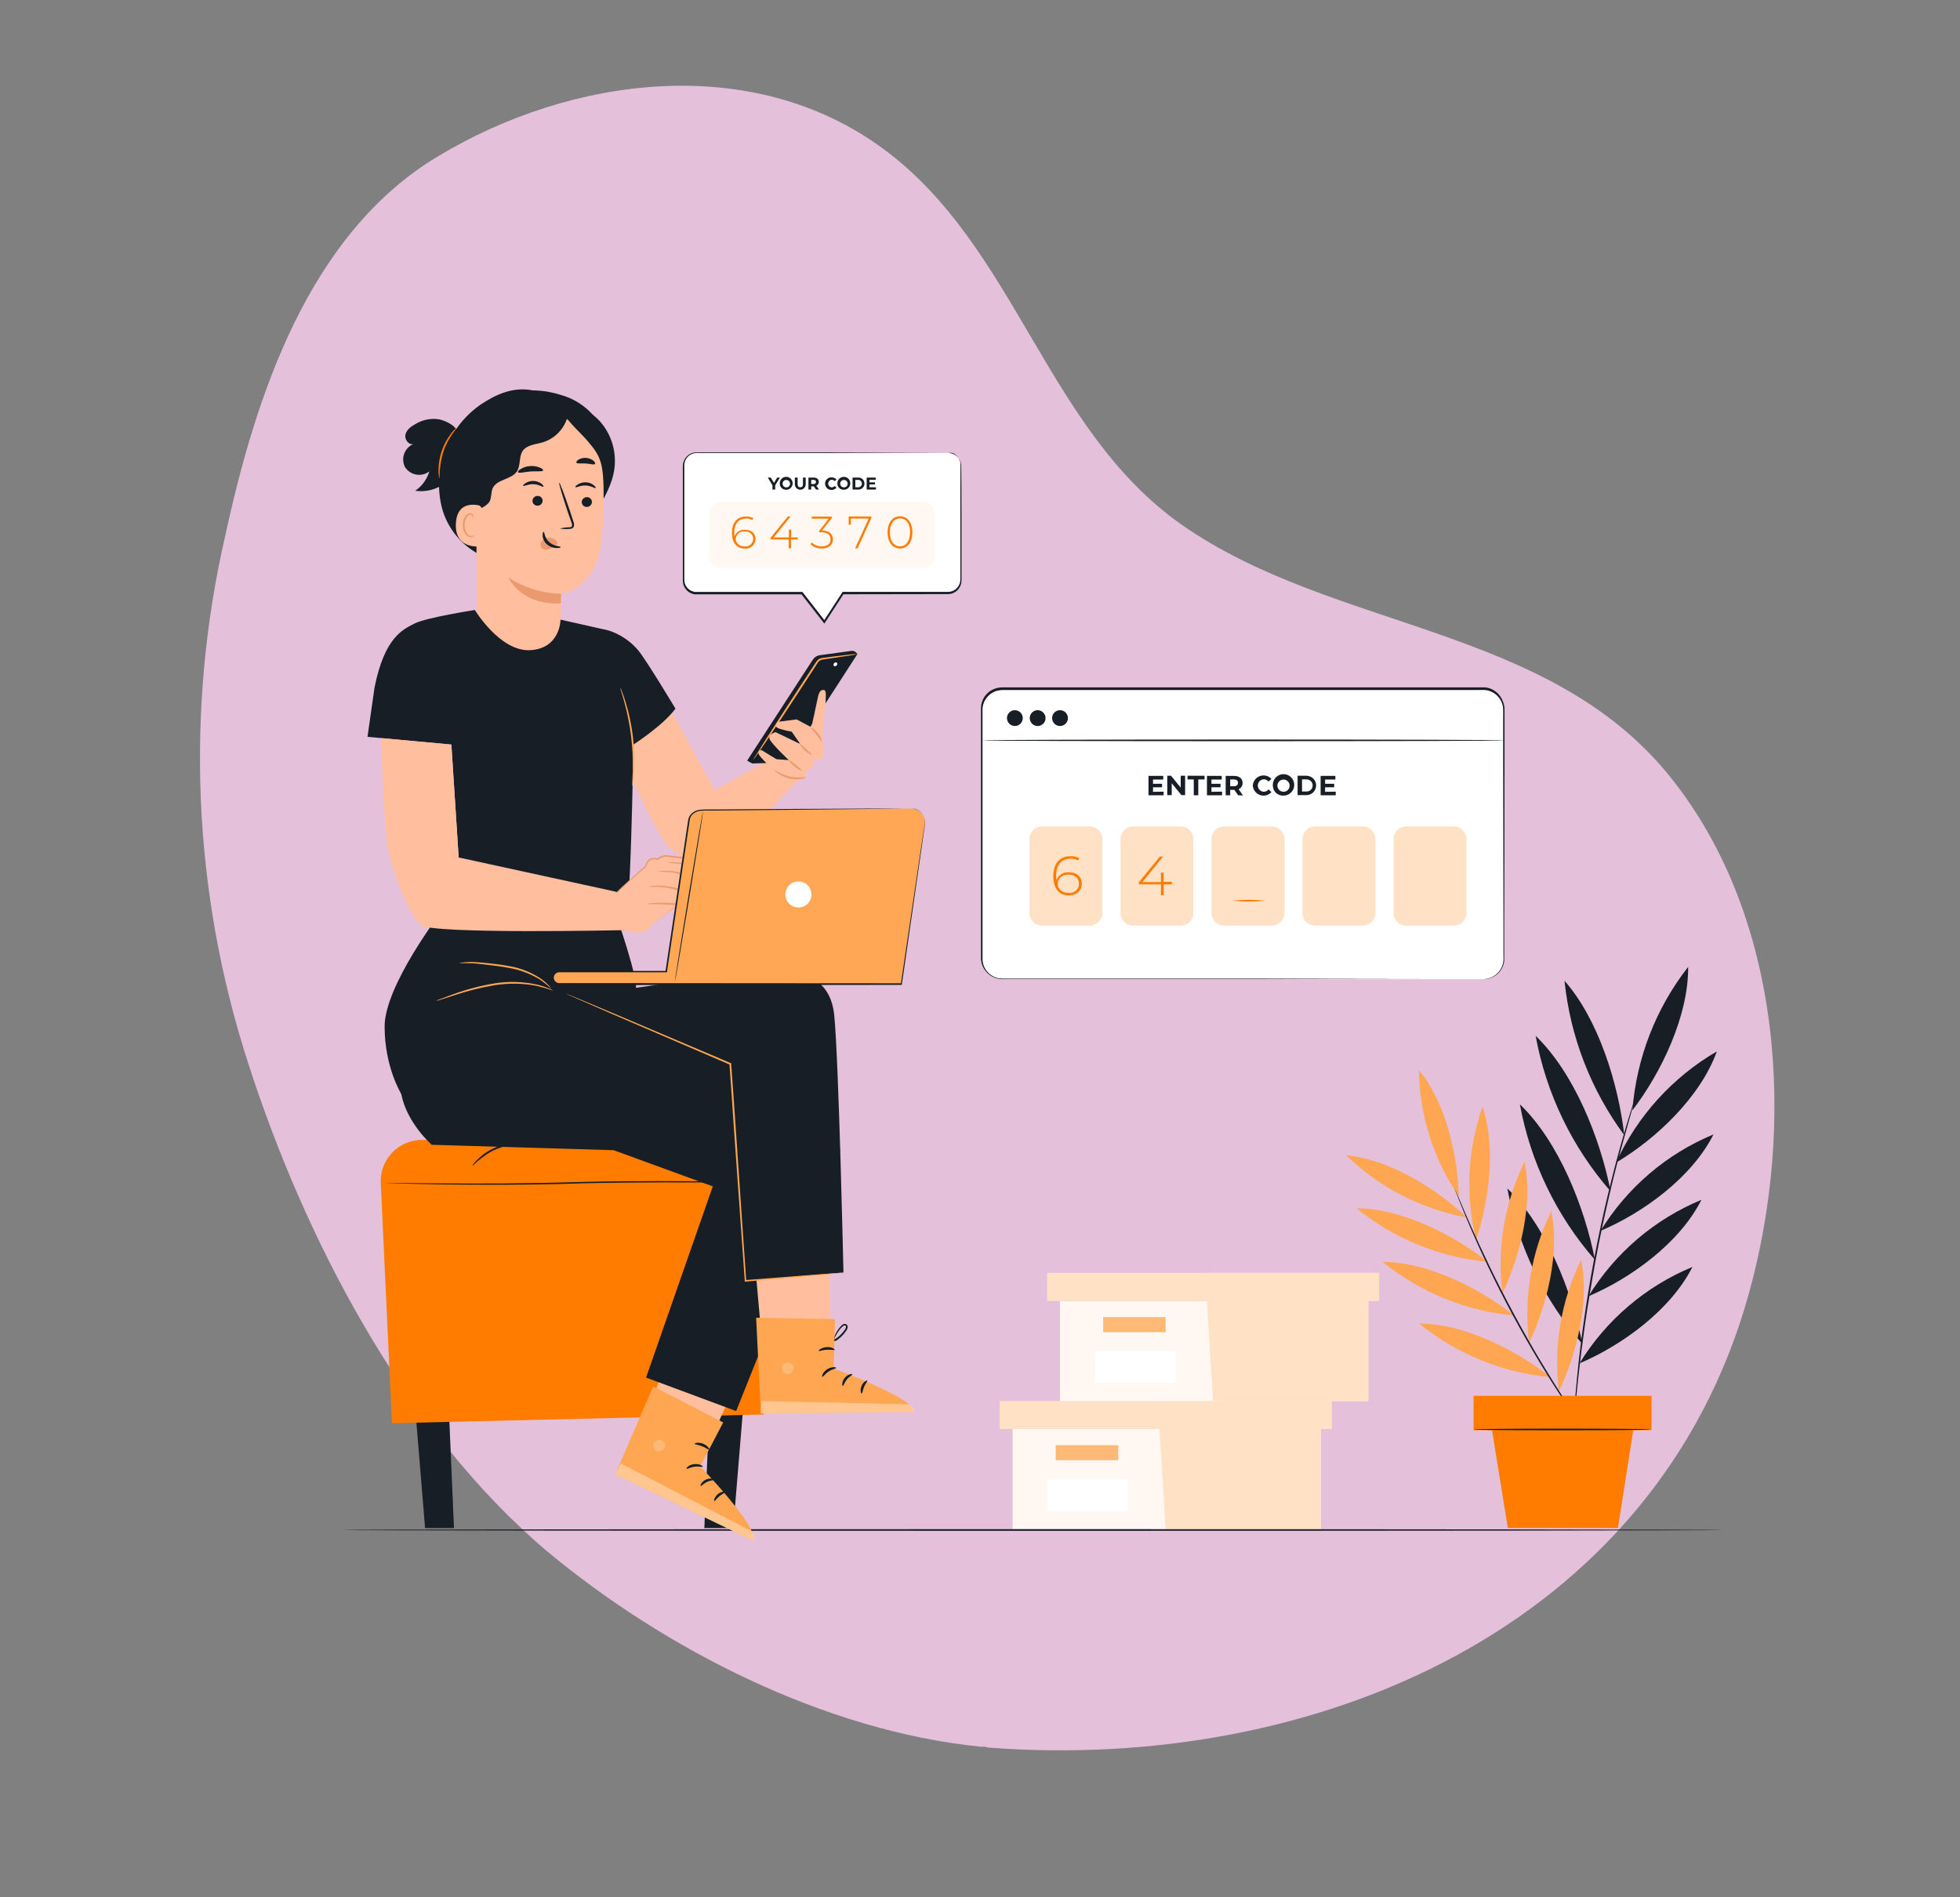 <svg width="657" height="636" viewBox="0 0 657 636" fill="none" xmlns="http://www.w3.org/2000/svg">
<rect x="0" y="0" width="657" height="636" fill="#808080" stroke="none"/>
<path d="M328.571 585.566C329.053 585.675 329.513 585.562 329.984 585.56C330.458 585.703 330.941 585.813 331.43 585.888C440.673 594.212 555.038 546.068 586.227 433.683C601.879 377.394 597.776 307.651 559.916 260.52C519.004 209.44 447.103 211.569 396.075 175.897C350.489 143.847 340.622 82.608 295.996 49.834C252.092 17.55 191.608 25.525 147.031 52.273C103.38 78.289 85.66 132.841 75.453 179.794C62.051 238.164 64.683 299.072 83.069 356.068C102.052 415.102 135.261 479.242 183.231 519.94C222.808 552.946 276.65 580.351 328.571 585.566Z" fill="#E4C0DB"/>
<path d="M339.431 479.077V512.674H388.572H442.764V479.077H339.431Z" fill="#FFF8F2"/>
<path d="M335.104 469.688V479.077H446.376V469.688H388.571H335.104Z" fill="#FFE1C5"/>
<path d="M390.735 512.674H442.764V479.077H446.376V469.688H388.572V478.212L390.735 512.674Z" fill="#FFE1C5"/>
<path d="M374.834 484.496H353.882V489.558H374.834V484.496Z" fill="#FFB977"/>
<path d="M378.101 495.875H351.188V506.552H378.101V495.875Z" fill="white"/>
<path d="M355.332 436.134V469.731H404.472H458.664V436.134H355.332Z" fill="#FFF8F2"/>
<path d="M350.994 426.734V436.134H462.277V426.734H404.472H350.994Z" fill="#FFE1C5"/>
<path d="M406.636 469.731H458.664V436.134H462.277V426.734H404.472V435.258L406.636 469.731Z" fill="#FFE1C5"/>
<path d="M390.735 441.553H369.783V446.616H390.735V441.553Z" fill="#FFB977"/>
<path d="M394.002 452.933H367.089V463.609H394.002V452.933Z" fill="white"/>
<path d="M577.768 512.934C577.768 513.096 474.089 513.215 346.224 513.215C218.359 513.215 114.658 513.096 114.658 512.934C114.658 512.771 218.315 512.652 346.224 512.652C474.133 512.652 577.768 512.782 577.768 512.934Z" fill="#171E26"/>
<path d="M497.172 231.042H335.98C332.169 231.042 329.079 234.131 329.079 237.943V321.384C329.079 325.195 332.169 328.285 335.98 328.285H497.172C500.984 328.285 504.073 325.195 504.073 321.384V237.943C504.073 234.131 500.984 231.042 497.172 231.042Z" fill="white"/>
<path d="M497.172 328.285C497.172 328.285 497.648 328.285 498.535 328.112C499.674 327.879 500.735 327.36 501.617 326.603C502.499 325.846 503.174 324.876 503.576 323.785C503.768 323.254 503.895 322.702 503.954 322.141C503.987 321.521 503.987 320.9 503.954 320.28C503.954 317.684 503.954 314.688 503.954 311.324C503.954 297.835 503.9 278.333 503.868 254.244C503.868 251.237 503.868 248.154 503.868 244.995V240.214C503.868 238.603 504.03 236.969 503.37 235.477C502.912 234.349 502.156 233.367 501.182 232.637C500.208 231.907 499.054 231.457 497.843 231.334C497.032 231.269 496.155 231.334 495.312 231.334H484.874H439.638H335.991C334.887 231.348 333.801 231.622 332.822 232.134C331.86 232.672 331.04 233.432 330.431 234.352C329.822 235.27 329.45 236.326 329.35 237.424C329.35 238.505 329.35 239.684 329.35 240.809V280.831C329.35 289.485 329.35 297.99 329.35 306.348C329.35 310.524 329.35 314.648 329.35 318.723C329.35 319.739 329.35 320.778 329.35 321.762C329.393 322.737 329.651 323.69 330.107 324.553C330.565 325.406 331.203 326.149 331.976 326.732C332.749 327.314 333.639 327.722 334.585 327.928C335.547 328.077 336.522 328.128 337.495 328.079H379.756H419.172L476.242 328.177H491.753H495.788H497.161C497.161 328.177 496.696 328.177 495.788 328.177H491.753H476.242L419.172 328.263H379.756H357.798H337.506C336.497 328.316 335.485 328.261 334.488 328.101C333.468 327.881 332.509 327.442 331.676 326.814C330.843 326.187 330.156 325.386 329.663 324.466C329.166 323.538 328.882 322.511 328.831 321.459C328.831 320.378 328.831 319.415 328.831 318.387C328.831 314.306 328.831 310.181 328.831 306.013C328.831 297.67 328.831 289.164 328.831 280.496V240.474C328.831 239.338 328.831 238.224 328.831 237.045C328.911 235.862 329.283 234.718 329.912 233.714C330.569 232.711 331.46 231.883 332.508 231.301C333.57 230.745 334.749 230.448 335.948 230.436H439.594H484.83H495.268C496.134 230.436 496.956 230.436 497.843 230.436C499.198 230.586 500.482 231.122 501.54 231.982C502.599 232.841 503.388 233.987 503.814 235.282C504.136 236.065 504.309 236.901 504.322 237.748C504.322 238.57 504.322 239.382 504.322 240.182C504.322 241.794 504.322 243.427 504.322 244.963V254.211C504.322 278.3 504.246 297.803 504.225 311.292C504.225 314.656 504.225 317.652 504.225 320.248C504.225 320.886 504.225 321.513 504.225 322.119C504.153 322.696 504.015 323.262 503.814 323.807C503.465 324.747 502.915 325.6 502.202 326.305C501.228 327.263 499.994 327.913 498.654 328.177C498.315 328.237 497.971 328.27 497.627 328.274L497.172 328.285Z" fill="#171E26"/>
<path d="M390.054 265.407V266.618H384.98V260.128H389.924V261.35H386.495V262.767H389.523V263.946H386.495V265.461L390.054 265.407Z" fill="#171E26"/>
<path d="M397.257 260.074V266.564H396.013L392.768 262.594V266.564H391.276V260.074H392.53L395.775 264.044V260.074H397.257Z" fill="#171E26"/>
<path d="M400.157 261.307H398.069V260.074H403.769V261.307H401.671V266.618H400.157V261.307Z" fill="#171E26"/>
<path d="M409.643 265.407V266.618H404.58V260.128H409.524V261.35H406.084V262.767H409.123V263.946H406.084V265.461L409.643 265.407Z" fill="#171E26"/>
<path d="M415.019 266.618L413.753 264.79H412.369V266.618H410.854V260.128H413.678C415.43 260.128 416.522 261.037 416.522 262.508C416.536 262.948 416.414 263.381 416.175 263.75C415.935 264.12 415.588 264.407 415.181 264.574L416.641 266.672L415.019 266.618ZM413.602 261.307H412.369V263.59H413.602C414.521 263.59 414.987 263.157 414.987 262.454C414.987 261.751 414.521 261.307 413.602 261.307Z" fill="#171E26"/>
<path d="M419.951 263.352C419.994 262.647 420.242 261.97 420.666 261.405C421.09 260.84 421.671 260.413 422.336 260.175C423.001 259.938 423.721 259.901 424.406 260.07C425.092 260.238 425.713 260.605 426.192 261.123L425.219 262.021C425.021 261.777 424.77 261.581 424.485 261.448C424.2 261.315 423.889 261.248 423.575 261.253C423.046 261.291 422.551 261.528 422.189 261.917C421.828 262.305 421.627 262.816 421.627 263.346C421.627 263.877 421.828 264.387 422.189 264.776C422.551 265.164 423.046 265.401 423.575 265.439C423.89 265.444 424.203 265.377 424.488 265.242C424.773 265.107 425.023 264.908 425.219 264.66L426.192 265.558C425.719 266.079 425.104 266.45 424.422 266.624C423.74 266.798 423.022 266.768 422.357 266.537C421.693 266.307 421.11 265.886 420.682 265.328C420.255 264.769 420 264.097 419.951 263.395V263.352Z" fill="#171E26"/>
<path d="M426.657 263.351C426.614 262.633 426.788 261.918 427.155 261.3C427.523 260.681 428.068 260.187 428.72 259.882C429.372 259.577 430.101 259.475 430.811 259.589C431.522 259.703 432.182 260.028 432.705 260.522C433.229 261.016 433.592 261.655 433.748 262.358C433.904 263.06 433.845 263.794 433.579 264.462C433.313 265.131 432.852 265.704 432.257 266.108C431.661 266.512 430.957 266.727 430.238 266.726C429.778 266.753 429.318 266.685 428.885 266.528C428.452 266.37 428.056 266.126 427.721 265.81C427.386 265.494 427.118 265.113 426.936 264.69C426.753 264.268 426.658 263.812 426.657 263.351V263.351ZM432.282 263.351C432.274 262.949 432.147 262.558 431.917 262.228C431.687 261.897 431.365 261.642 430.991 261.494C430.616 261.346 430.207 261.311 429.813 261.395C429.419 261.479 429.059 261.677 428.778 261.964C428.496 262.252 428.306 262.616 428.23 263.012C428.155 263.407 428.198 263.816 428.353 264.187C428.509 264.558 428.771 264.875 429.107 265.097C429.442 265.32 429.835 265.439 430.238 265.439C430.512 265.445 430.784 265.395 431.037 265.292C431.291 265.189 431.521 265.034 431.713 264.839C431.904 264.643 432.054 264.41 432.152 264.154C432.25 263.898 432.294 263.625 432.282 263.351V263.351Z" fill="#171E26"/>
<path d="M434.965 260.074H437.928C438.789 260.074 439.614 260.416 440.223 261.024C440.832 261.633 441.173 262.458 441.173 263.319C441.173 264.18 440.832 265.005 440.223 265.614C439.614 266.222 438.789 266.564 437.928 266.564H434.965V260.074ZM437.831 265.353C438.11 265.373 438.39 265.336 438.654 265.243C438.917 265.15 439.159 265.004 439.364 264.814C439.569 264.624 439.732 264.393 439.844 264.137C439.955 263.881 440.013 263.604 440.013 263.324C440.013 263.045 439.955 262.768 439.844 262.512C439.732 262.256 439.569 262.025 439.364 261.835C439.159 261.645 438.917 261.499 438.654 261.406C438.39 261.313 438.11 261.276 437.831 261.296H436.446V265.353H437.831Z" fill="#171E26"/>
<path d="M447.739 265.407V266.618H442.677V260.128H447.62V261.35H444.181V262.767H447.22V263.946H444.181V265.461L447.739 265.407Z" fill="#171E26"/>
<path d="M365.24 277.056H349.35C346.99 277.056 345.077 278.969 345.077 281.329V306.067C345.077 308.427 346.99 310.34 349.35 310.34H365.24C367.6 310.34 369.513 308.427 369.513 306.067V281.329C369.513 278.969 367.6 277.056 365.24 277.056Z" fill="#FFE1C5"/>
<path d="M395.754 277.056H379.864C377.504 277.056 375.591 278.969 375.591 281.329V306.067C375.591 308.427 377.504 310.34 379.864 310.34H395.754C398.114 310.34 400.026 308.427 400.026 306.067V281.329C400.026 278.969 398.114 277.056 395.754 277.056Z" fill="#FFE1C5"/>
<path d="M426.268 277.056H410.378C408.019 277.056 406.106 278.969 406.106 281.329V306.067C406.106 308.427 408.019 310.34 410.378 310.34H426.268C428.628 310.34 430.541 308.427 430.541 306.067V281.329C430.541 278.969 428.628 277.056 426.268 277.056Z" fill="#FFE1C5"/>
<path d="M456.771 277.056H440.882C438.522 277.056 436.609 278.969 436.609 281.329V306.067C436.609 308.427 438.522 310.34 440.882 310.34H456.771C459.131 310.34 461.044 308.427 461.044 306.067V281.329C461.044 278.969 459.131 277.056 456.771 277.056Z" fill="#FFE1C5"/>
<path d="M487.286 277.056H471.396C469.036 277.056 467.123 278.969 467.123 281.329V306.067C467.123 308.427 469.036 310.34 471.396 310.34H487.286C489.645 310.34 491.558 308.427 491.558 306.067V281.329C491.558 278.969 489.645 277.056 487.286 277.056Z" fill="#FFE1C5"/>
<path d="M362.622 296.267C362.622 298.647 360.783 300.194 358.295 300.194C354.877 300.194 353.071 297.738 353.071 293.704C353.071 289.301 355.418 287.04 358.847 287.04C359.874 286.994 360.894 287.226 361.8 287.711L361.411 288.468C360.627 288.038 359.74 287.833 358.847 287.873C355.937 287.873 354.023 289.788 354.023 293.552C354.022 294.077 354.058 294.601 354.131 295.121C354.433 294.282 355.002 293.566 355.75 293.081C356.499 292.597 357.385 292.371 358.274 292.438C360.87 292.395 362.622 293.931 362.622 296.267ZM361.67 296.267C361.67 294.417 360.329 293.206 358.144 293.206C355.959 293.206 354.542 294.558 354.542 296.332C354.542 297.846 355.818 299.372 358.252 299.372C358.684 299.419 359.121 299.374 359.535 299.241C359.949 299.107 360.329 298.887 360.652 298.596C360.975 298.305 361.232 297.949 361.408 297.551C361.583 297.154 361.673 296.723 361.67 296.289V296.267Z" fill="#FF7C00"/>
<path d="M392.801 296.494H390.075V300.096H389.156V296.494H381.746V295.802L388.799 287.148H389.881L382.958 295.715H389.156V292.535H390.064V295.64H392.79L392.801 296.494Z" fill="#FF7C00"/>
<path d="M424.267 301.946C420.501 302.321 416.708 302.321 412.942 301.946C416.708 301.571 420.501 301.571 424.267 301.946V301.946Z" fill="#FF7C00"/>
<path d="M340.188 243.395C341.652 243.395 342.838 242.208 342.838 240.745C342.838 239.281 341.652 238.094 340.188 238.094C338.725 238.094 337.538 239.281 337.538 240.745C337.538 242.208 338.725 243.395 340.188 243.395Z" fill="#171E26"/>
<path d="M350.475 240.745C350.475 241.269 350.319 241.781 350.028 242.217C349.737 242.653 349.323 242.992 348.839 243.193C348.355 243.394 347.822 243.446 347.308 243.344C346.794 243.242 346.321 242.989 345.951 242.618C345.58 242.248 345.328 241.776 345.225 241.262C345.123 240.748 345.176 240.215 345.376 239.73C345.577 239.246 345.917 238.832 346.352 238.541C346.788 238.25 347.301 238.094 347.825 238.094C348.528 238.094 349.202 238.374 349.699 238.871C350.196 239.368 350.475 240.042 350.475 240.745V240.745Z" fill="#171E26"/>
<path d="M355.321 243.395C356.784 243.395 357.971 242.208 357.971 240.745C357.971 239.281 356.784 238.094 355.321 238.094C353.857 238.094 352.671 239.281 352.671 240.745C352.671 242.208 353.857 243.395 355.321 243.395Z" fill="#171E26"/>
<path d="M504.333 248.208C504.333 248.37 465.155 248.489 416.836 248.489C368.517 248.489 329.328 248.37 329.328 248.208C329.328 248.046 368.496 247.927 416.836 247.927C465.176 247.927 504.333 248.046 504.333 248.208Z" fill="#171E26"/>
<path d="M317.765 151.869H233.502C232.929 151.862 232.361 151.968 231.829 152.183C231.298 152.397 230.815 152.714 230.407 153.117C230 153.519 229.676 153.999 229.455 154.527C229.235 155.056 229.121 155.623 229.121 156.196V194.584C229.114 195.162 229.222 195.735 229.44 196.269C229.657 196.804 229.98 197.29 230.388 197.698C230.796 198.107 231.282 198.429 231.817 198.647C232.352 198.864 232.924 198.973 233.502 198.965H268.851L276.358 208.592L282.61 198.965H317.765C318.917 198.951 320.017 198.483 320.827 197.663C321.637 196.843 322.091 195.737 322.091 194.584V156.293C322.103 155.133 321.654 154.016 320.843 153.186C320.031 152.357 318.925 151.883 317.765 151.869V151.869Z" fill="white"/>
<path d="M317.765 151.869H318.176C318.587 151.9 318.991 151.991 319.376 152.139C320.008 152.366 320.578 152.736 321.042 153.221C321.686 153.908 322.091 154.784 322.199 155.72C322.286 159.906 322.264 165.985 322.297 173.686C322.297 177.537 322.297 181.788 322.297 186.396C322.297 188.7 322.297 191.102 322.297 193.579C322.326 194.218 322.297 194.859 322.21 195.493C322.075 196.149 321.802 196.768 321.41 197.31C321.006 197.865 320.482 198.322 319.877 198.646C319.272 198.97 318.602 199.153 317.916 199.182L282.556 199.236L282.783 199.117L276.531 208.755L276.325 209.068L276.087 208.765L268.581 199.149L268.797 199.257H234.821C234.205 199.257 233.632 199.257 232.972 199.257C232.333 199.187 231.717 198.981 231.165 198.652C230.619 198.327 230.145 197.894 229.772 197.378C229.4 196.863 229.138 196.276 229.002 195.655C228.889 195.046 228.849 194.425 228.883 193.806V177.992C228.883 173.398 228.883 168.884 228.883 164.449V156.293C228.894 155.721 229 155.154 229.197 154.616C229.597 153.563 230.365 152.69 231.36 152.161C231.855 151.902 232.395 151.737 232.95 151.674C233.513 151.674 234.032 151.674 234.551 151.674H255.406H276.336L306.623 151.761H314.855H317.018H317.754H317.018H314.855L306.623 151.815L276.336 151.901H255.406H234.573C234.057 151.874 233.541 151.874 233.026 151.901C232.532 151.948 232.054 152.095 231.62 152.334C230.725 152.792 230.029 153.562 229.662 154.497C229.476 154.97 229.381 155.472 229.381 155.979V157.591C229.381 159.754 229.381 161.918 229.381 164.168V177.71C229.381 182.318 229.381 187.006 229.381 191.772V193.557C229.346 194.132 229.379 194.709 229.478 195.277C229.603 195.827 229.841 196.345 230.176 196.8C230.511 197.254 230.936 197.634 231.425 197.916C231.909 198.209 232.452 198.39 233.015 198.446C233.567 198.446 234.205 198.446 234.8 198.446H268.959L269.046 198.543C271.631 201.875 274.184 205.142 276.553 208.181H276.109L282.372 198.554L282.448 198.435H282.588H317.927C318.548 198.412 319.156 198.248 319.705 197.956C320.254 197.664 320.73 197.251 321.096 196.748C321.458 196.26 321.709 195.699 321.832 195.104C321.915 194.495 321.944 193.879 321.918 193.265C321.918 190.788 321.918 188.386 321.918 186.083C321.918 181.475 321.918 177.224 321.918 173.373C321.918 165.693 321.918 159.614 321.972 155.428C321.891 154.644 321.597 153.897 321.122 153.268C320.648 152.639 320.01 152.151 319.279 151.858C318.776 151.785 318.266 151.789 317.765 151.869V151.869Z" fill="#171E26"/>
<path d="M259.852 162.697V164.125H258.932V162.686L257.375 160.112H258.359L259.441 161.896L260.522 160.112H261.431L259.852 162.697Z" fill="#171E26"/>
<path d="M261.377 162.113C261.359 161.682 261.472 161.255 261.699 160.888C261.925 160.521 262.257 160.23 262.65 160.053C263.044 159.876 263.481 159.821 263.907 159.894C264.332 159.968 264.725 160.167 265.037 160.466C265.348 160.764 265.563 161.149 265.653 161.571C265.744 161.993 265.707 162.432 265.546 162.833C265.385 163.233 265.108 163.576 264.75 163.818C264.393 164.06 263.972 164.189 263.54 164.19C263.26 164.201 262.981 164.156 262.719 164.057C262.457 163.958 262.217 163.807 262.015 163.613C261.813 163.419 261.652 163.186 261.543 162.928C261.433 162.67 261.376 162.393 261.377 162.113V162.113ZM264.827 162.113C264.821 161.866 264.742 161.627 264.6 161.425C264.459 161.223 264.26 161.067 264.031 160.977C263.801 160.887 263.55 160.867 263.308 160.919C263.067 160.971 262.847 161.093 262.674 161.269C262.502 161.446 262.386 161.67 262.34 161.912C262.294 162.155 262.321 162.405 262.417 162.633C262.513 162.86 262.673 163.054 262.879 163.19C263.085 163.327 263.326 163.4 263.573 163.4C263.741 163.405 263.909 163.374 264.066 163.311C264.222 163.247 264.364 163.152 264.482 163.031C264.6 162.91 264.691 162.766 264.751 162.608C264.81 162.45 264.836 162.281 264.827 162.113Z" fill="#171E26"/>
<path d="M266.439 162.361V160.112H267.369V162.275C267.369 163.032 267.694 163.357 268.256 163.357C268.819 163.357 269.154 163.043 269.154 162.275V160.112H270.073V162.361C270.073 162.843 269.882 163.306 269.541 163.646C269.2 163.987 268.738 164.179 268.256 164.179C267.774 164.179 267.312 163.987 266.971 163.646C266.63 163.306 266.439 162.843 266.439 162.361Z" fill="#171E26"/>
<path d="M273.545 164.125L272.767 163.043H271.923V164.125H270.993V160.112H272.723C273.805 160.112 274.465 160.674 274.465 161.572C274.475 161.842 274.402 162.108 274.255 162.335C274.107 162.562 273.894 162.737 273.643 162.837L274.541 164.125H273.545ZM272.669 160.88H271.923V162.275H272.669C273.243 162.275 273.524 162.015 273.524 161.583C273.524 161.15 273.243 160.869 272.669 160.869V160.88Z" fill="#171E26"/>
<path d="M276.574 162.113C276.572 161.833 276.628 161.555 276.737 161.297C276.847 161.039 277.007 160.806 277.21 160.613C277.413 160.419 277.653 160.269 277.915 160.172C278.178 160.075 278.458 160.032 278.738 160.047C279.048 160.033 279.358 160.089 279.645 160.211C279.931 160.333 280.187 160.517 280.393 160.75L279.798 161.302C279.672 161.155 279.516 161.037 279.341 160.957C279.165 160.877 278.974 160.836 278.781 160.836C278.461 160.866 278.164 161.014 277.948 161.251C277.732 161.488 277.612 161.797 277.612 162.118C277.612 162.439 277.732 162.749 277.948 162.986C278.164 163.223 278.461 163.371 278.781 163.4C278.975 163.402 279.167 163.36 279.343 163.278C279.519 163.195 279.675 163.074 279.798 162.924L280.393 163.476C280.11 163.817 279.728 164.064 279.301 164.181C278.873 164.299 278.419 164.282 278.001 164.134C277.583 163.985 277.221 163.711 276.964 163.35C276.707 162.988 276.567 162.556 276.563 162.113H276.574Z" fill="#171E26"/>
<path d="M280.696 162.113C280.678 161.682 280.79 161.255 281.017 160.888C281.244 160.521 281.576 160.23 281.969 160.053C282.363 159.876 282.8 159.821 283.225 159.894C283.651 159.968 284.044 160.167 284.355 160.466C284.667 160.764 284.881 161.149 284.972 161.571C285.063 161.993 285.025 162.432 284.865 162.833C284.704 163.233 284.427 163.576 284.069 163.818C283.712 164.06 283.29 164.189 282.859 164.19C282.579 164.203 282.299 164.159 282.036 164.06C281.773 163.962 281.533 163.811 281.331 163.616C281.128 163.422 280.968 163.188 280.858 162.93C280.749 162.671 280.694 162.393 280.696 162.113V162.113ZM284.135 162.113C284.129 161.866 284.05 161.627 283.908 161.425C283.767 161.223 283.568 161.067 283.339 160.977C283.109 160.887 282.858 160.867 282.616 160.919C282.375 160.971 282.155 161.093 281.982 161.269C281.81 161.446 281.694 161.67 281.648 161.912C281.602 162.155 281.629 162.405 281.725 162.633C281.821 162.86 281.981 163.054 282.187 163.19C282.393 163.327 282.634 163.4 282.881 163.4C283.05 163.406 283.219 163.377 283.376 163.314C283.533 163.251 283.676 163.156 283.794 163.035C283.912 162.914 284.003 162.769 284.062 162.61C284.121 162.451 284.146 162.282 284.135 162.113Z" fill="#171E26"/>
<path d="M285.779 160.112H287.607C287.883 160.091 288.16 160.128 288.421 160.22C288.682 160.311 288.922 160.456 289.124 160.644C289.327 160.833 289.489 161.061 289.599 161.314C289.71 161.568 289.767 161.841 289.767 162.118C289.767 162.395 289.71 162.668 289.599 162.922C289.489 163.176 289.327 163.404 289.124 163.592C288.922 163.78 288.682 163.925 288.421 164.016C288.16 164.108 287.883 164.145 287.607 164.125H285.779V160.112ZM287.553 163.357C287.726 163.373 287.899 163.353 288.064 163.298C288.228 163.243 288.379 163.154 288.507 163.038C288.635 162.921 288.737 162.779 288.807 162.621C288.877 162.462 288.913 162.291 288.913 162.118C288.913 161.945 288.877 161.774 288.807 161.615C288.737 161.457 288.635 161.315 288.507 161.198C288.379 161.082 288.228 160.993 288.064 160.938C287.899 160.884 287.726 160.863 287.553 160.88H286.71V163.357H287.553Z" fill="#171E26"/>
<path d="M293.622 163.378V164.125H290.517V160.112H293.546V160.858H291.437V161.702H293.297V162.416H291.437V163.346L293.622 163.378Z" fill="#171E26"/>
<path d="M309.533 168.332H241.723C239.602 168.332 237.883 170.051 237.883 172.172V186.494C237.883 188.614 239.602 190.334 241.723 190.334H309.533C311.654 190.334 313.373 188.614 313.373 186.494V172.172C313.373 170.051 311.654 168.332 309.533 168.332Z" fill="#FFF8F2"/>
<path d="M253.232 180.674C253.234 181.127 253.141 181.575 252.96 181.99C252.778 182.405 252.511 182.777 252.177 183.083C251.843 183.389 251.449 183.621 251.019 183.765C250.59 183.909 250.135 183.962 249.684 183.919C246.883 183.919 245.357 181.918 245.357 178.576C245.357 174.974 247.272 173.167 250.095 173.167C250.934 173.129 251.768 173.32 252.507 173.719L252.194 174.346C251.554 173.99 250.827 173.821 250.095 173.86C247.705 173.86 246.136 175.428 246.136 178.511C246.133 178.938 246.161 179.365 246.223 179.787C246.477 179.107 246.946 178.527 247.559 178.137C248.172 177.746 248.895 177.566 249.619 177.624C251.804 177.516 253.232 178.76 253.232 180.674ZM252.453 180.674C252.453 179.149 251.372 178.165 249.565 178.165C249.202 178.126 248.835 178.162 248.486 178.271C248.138 178.379 247.815 178.558 247.538 178.797C247.262 179.035 247.037 179.327 246.877 179.656C246.718 179.984 246.628 180.342 246.612 180.707C246.612 181.951 247.694 183.195 249.662 183.195C250.014 183.232 250.369 183.196 250.705 183.088C251.041 182.98 251.351 182.802 251.614 182.567C251.877 182.331 252.088 182.043 252.232 181.72C252.377 181.398 252.452 181.049 252.453 180.696V180.674Z" fill="#FF7C00"/>
<path d="M267.369 180.858H265.141V183.811H264.373V180.858H258.305V180.296L264.081 173.156H265.011L259.332 180.177H264.449V177.57H265.195V180.177H267.423L267.369 180.858Z" fill="#FF7C00"/>
<path d="M279.203 180.815C279.203 182.578 277.916 183.887 275.471 183.887C274.781 183.916 274.093 183.805 273.448 183.559C272.802 183.314 272.214 182.94 271.718 182.459L272.107 181.864C272.549 182.3 273.075 182.641 273.654 182.866C274.232 183.091 274.851 183.196 275.471 183.173C277.386 183.173 278.413 182.264 278.413 180.815C278.413 179.366 277.429 178.457 275.298 178.457H274.638V177.927L277.786 173.892H272.107V173.189H278.792V173.741L275.547 177.84C277.992 177.862 279.203 179.084 279.203 180.815Z" fill="#FF7C00"/>
<path d="M292.053 173.156V173.708L287.478 183.811H286.645L291.177 173.86H285.195V175.904H284.481V173.156H292.053Z" fill="#FF7C00"/>
<path d="M297.516 178.489C297.516 175.158 299.235 173.081 301.68 173.081C304.125 173.081 305.845 175.158 305.845 178.489C305.845 181.821 304.125 183.898 301.68 183.898C299.235 183.898 297.516 181.821 297.516 178.489ZM305.087 178.489C305.087 175.525 303.703 173.806 301.691 173.806C299.679 173.806 298.294 175.525 298.294 178.489C298.294 181.453 299.679 183.173 301.691 183.173C303.703 183.173 305.033 181.453 305.033 178.489H305.087Z" fill="#FF7C00"/>
<path d="M529.449 457.076C543.608 451.072 560.007 439.239 567.308 424.744C551.596 431.262 538.346 442.578 529.449 457.076" fill="#171E26"/>
<path d="M532.467 434.577C546.626 428.563 563.014 416.74 570.326 402.245C554.608 408.753 541.355 420.071 532.467 434.577Z" fill="#171E26"/>
<path d="M536.513 412.651C550.683 406.637 567.07 394.814 574.371 380.309C558.659 386.83 545.409 398.15 536.513 412.651" fill="#171E26"/>
<path d="M541.694 389.784C555.053 381.856 569.947 367.859 575.496 352.488C560.647 361.131 548.839 374.16 541.694 389.784Z" fill="#171E26"/>
<path d="M547.189 372.25C556.924 359.519 565.999 340.568 565.88 324.148C555.058 337.997 548.556 354.728 547.189 372.25Z" fill="#171E26"/>
<path d="M544.463 380.579C542.494 363.37 535.81 341.714 524.43 328.81C526.351 347.549 533.27 365.428 544.463 380.579" fill="#171E26"/>
<path d="M539.887 399.411C536.415 381.661 527.665 359.714 514.749 347.264C518.282 366.592 526.967 384.608 539.887 399.411Z" fill="#171E26"/>
<path d="M534.631 422.386C531.158 404.636 522.451 382.678 509.471 370.228C513.013 389.561 521.705 407.58 534.631 422.386" fill="#171E26"/>
<path d="M530.412 450.575C526.94 432.824 518.178 410.877 505.274 398.427C508.807 417.755 517.492 435.772 530.412 450.575" fill="#171E26"/>
<path d="M547.849 368.875C547.796 368.955 547.756 369.043 547.73 369.135C547.665 369.351 547.578 369.611 547.47 369.936C547.232 370.682 546.897 371.699 546.486 373.008C545.631 375.668 544.485 379.562 543.133 384.376C541.78 389.189 540.288 394.976 538.752 401.412C537.216 407.848 535.691 414.977 534.274 422.483C532.857 429.99 531.721 437.184 530.791 443.749C529.86 450.315 529.179 456.221 528.692 461.208C528.205 466.194 527.859 470.229 527.686 473.02C527.6 474.382 527.535 475.464 527.481 476.265C527.481 476.6 527.481 476.881 527.481 477.097C527.469 477.194 527.469 477.293 527.481 477.39C527.507 477.298 527.525 477.203 527.535 477.108C527.535 476.881 527.589 476.611 527.621 476.275C527.697 475.497 527.805 474.426 527.935 473.03C528.173 470.24 528.573 466.216 529.114 461.24C529.655 456.264 530.401 450.358 531.331 443.803C532.262 437.248 533.495 430.077 534.847 422.57C536.199 415.063 537.789 407.967 539.271 401.521C540.753 395.074 542.235 389.298 543.598 384.473C544.961 379.649 545.988 375.744 546.778 373.062C547.156 371.742 547.448 370.704 547.665 369.957C547.751 369.622 547.816 369.362 547.881 369.146C547.875 369.055 547.864 368.965 547.849 368.875Z" fill="#171E26"/>
<path d="M522.548 466.454C528.551 453.874 532.921 436.167 529.979 422.397C523.266 436.046 520.683 451.358 522.548 466.454Z" fill="#FFA652"/>
<path d="M512.564 450.175C518.568 437.595 522.938 419.888 519.985 406.107C513.27 419.759 510.691 435.076 512.564 450.175" fill="#FFA652"/>
<path d="M503.608 433.614C509.611 421.034 513.981 403.327 511.028 389.546C504.313 403.199 501.734 418.516 503.608 433.614" fill="#FFA652"/>
<path d="M494.782 415.756C499.238 402.44 501.488 384.3 496.945 371.017C491.905 385.406 491.154 400.948 494.782 415.756" fill="#FFA652"/>
<path d="M489.038 401.131C488.594 386.972 484.43 369.233 475.636 358.773C475.832 373.904 480.495 388.64 489.038 401.131Z" fill="#FFA652"/>
<path d="M491.688 408.151C481.271 398.319 465.436 388.562 451.201 387.286C462.335 398.094 476.425 405.355 491.688 408.151" fill="#FFA652"/>
<path d="M498.719 423.046C487.037 413.798 469.697 405.112 454.705 405.079C467.268 415.304 482.59 421.559 498.719 423.046Z" fill="#FFA652"/>
<path d="M507.491 441.013C495.82 431.764 478.48 423.079 463.478 423.046C476.041 433.269 491.362 439.524 507.491 441.013Z" fill="#FFA652"/>
<path d="M519.725 461.694C508.054 452.446 490.704 443.76 475.712 443.728C488.274 453.953 503.596 460.207 519.725 461.694" fill="#FFA652"/>
<path d="M487.675 398.589C487.675 398.589 487.675 398.676 487.74 398.827L487.978 399.498L488.951 402.04C489.806 404.203 491.115 407.448 492.77 411.31C496.101 419.098 501.044 429.698 507.177 441.099C510.249 446.789 513.321 452.122 516.209 456.924C519.098 461.727 521.823 465.978 524.171 469.493C526.518 473.009 528.497 475.854 529.839 477.768C530.509 478.699 531.039 479.445 531.44 479.986L531.861 480.548C531.905 480.618 531.96 480.68 532.024 480.732C531.992 480.656 531.952 480.583 531.905 480.516L531.526 479.921C531.147 479.369 530.65 478.612 530.012 477.649C528.67 475.702 526.767 472.847 524.484 469.288C522.202 465.729 519.509 461.467 516.631 456.676C513.754 451.884 510.715 446.529 507.643 440.851C501.509 429.482 496.534 418.903 493.116 411.169C491.407 407.297 490.054 404.149 489.146 401.964L488.064 399.455C487.945 399.195 487.859 398.979 487.772 398.806L487.675 398.589Z" fill="#171E26"/>
<path d="M493.948 467.968H553.614V479.477H547.481L542.321 512.274H505.436L500.125 479.477H493.948V467.968Z" fill="#FF7C00"/>
<path d="M493.948 479.228C493.948 479.077 507.21 478.958 523.565 478.958C539.92 478.958 553.181 479.077 553.181 479.228C553.181 479.38 539.931 479.51 523.565 479.51C507.199 479.51 493.948 479.391 493.948 479.228Z" fill="#171E26"/>
<path d="M152.171 512.285H142.49L138.898 468.693H150.299L152.171 512.285Z" fill="#171E26"/>
<path d="M236.098 512.285H245.79L249.381 468.693H237.969L236.098 512.285Z" fill="#171E26"/>
<path d="M256.034 474.209L131.381 477.141L127.638 396.631C127.549 394.767 127.839 392.903 128.489 391.154C129.14 389.404 130.138 387.804 131.424 386.451C132.71 385.097 134.256 384.018 135.97 383.279C137.684 382.539 139.53 382.154 141.397 382.148H247.607C249.503 382.149 251.379 382.54 253.118 383.297C254.856 384.054 256.421 385.16 257.714 386.546C259.007 387.933 260.002 389.57 260.636 391.357C261.269 393.144 261.529 395.043 261.399 396.934L256.034 474.209Z" fill="#FF7C00"/>
<path d="M262.426 396.35H262.08H261.052L257.126 396.404H242.675C230.473 396.404 213.621 396.285 195.016 396.718C176.4 397.334 159.526 397.237 147.335 397.053C141.235 396.956 136.291 396.837 132.884 396.729L128.958 396.599H127.941C127.826 396.615 127.71 396.615 127.595 396.599C127.709 396.582 127.826 396.582 127.941 396.599H128.958H132.884L147.335 396.74C159.537 396.815 176.389 396.859 194.994 396.242C213.621 395.809 230.473 396.015 242.675 396.091L257.126 396.22H261.052H262.08L262.426 396.35Z" fill="#171E26"/>
<path d="M173.069 383.446C170.267 383.848 167.54 384.665 164.978 385.869C162.496 387.248 160.23 388.982 158.25 391.017C158.644 390.265 159.168 389.588 159.797 389.016C162.658 386.023 166.432 384.063 170.527 383.446C171.368 383.295 172.228 383.295 173.069 383.446V383.446Z" fill="#171E26"/>
<path d="M224.33 237.03L239.56 264.861L261.886 252.379L272.702 255.959C272.702 255.959 245.358 285.651 240.912 287.176C236.466 288.702 228.051 288.961 223.237 282.947C218.911 277.463 206.114 248.679 206.114 248.679L224.33 237.03Z" fill="#FFBE9D"/>
<path d="M287.056 218.858C286.86 218.618 286.606 218.432 286.318 218.318C286.031 218.205 285.718 218.167 285.412 218.209L274.746 219.669C274.286 219.739 273.846 219.905 273.455 220.157C273.063 220.408 272.729 220.74 272.475 221.129L250.441 255.007L252.128 255.959L263.929 255.591L287.413 219.269L287.056 218.858Z" fill="#171E26"/>
<path d="M279.538 223.26C279.684 223.346 279.856 223.375 280.022 223.341C280.188 223.307 280.336 223.213 280.436 223.076C280.561 222.962 280.638 222.804 280.65 222.635C280.662 222.465 280.609 222.298 280.501 222.167C280.358 222.076 280.186 222.045 280.02 222.079C279.854 222.113 279.708 222.211 279.614 222.351C279.484 222.462 279.404 222.62 279.389 222.79C279.375 222.96 279.429 223.129 279.538 223.26V223.26Z" fill="white"/>
<path d="M287.391 219.268C286.717 219.456 286.03 219.594 285.336 219.679L279.711 220.545L275.828 221.118C275.5 221.148 275.183 221.249 274.899 221.416C274.614 221.582 274.37 221.809 274.184 222.081L272.929 224.028C271.188 226.71 269.295 229.642 267.294 232.681C263.292 238.825 259.625 244.374 256.953 248.366L253.708 253.082C253.343 253.678 252.923 254.24 252.453 254.758C252.769 254.131 253.131 253.527 253.535 252.952L256.564 248.117C259.138 244.061 262.74 238.479 266.753 232.324L272.421 223.671L273.708 221.724C273.937 221.391 274.237 221.113 274.587 220.911C274.937 220.709 275.328 220.588 275.731 220.556L279.636 220.058L285.293 219.387C285.988 219.295 286.69 219.256 287.391 219.268V219.268Z" fill="#FFA652"/>
<path d="M275.612 231.383C275.612 231.383 274.671 231.21 274.152 233.806C273.632 236.402 271.988 243.812 271.988 243.812L267.023 241.183L260.825 241.984C260.825 241.984 259.473 243.238 260.468 243.92C261.464 244.601 265.379 245.294 265.379 245.294L268.267 249.447L259.971 245.456C259.971 245.456 257.202 246.17 258.013 247.868C258.824 249.566 264.417 254.845 264.417 254.845L260.263 254.52L255.276 251.481C255.276 251.481 253.762 251.546 254.324 252.844C254.887 254.142 260.036 258.804 260.036 258.804L266.266 261.822C266.266 261.822 269.673 261.562 269.998 260.556C270.218 259.765 270.356 258.953 270.409 258.133C270.409 258.133 272.215 257.646 272.572 256.77C272.771 256.033 272.812 255.263 272.691 254.509C272.691 254.509 275.525 255.007 275.936 253.428C276.184 251.456 276.103 249.457 275.698 247.511C275.417 246.299 276.91 234.996 276.78 234.661C276.65 234.325 277.397 230.637 275.612 231.383Z" fill="#FFBE9D"/>
<path d="M270.236 260.61C269.748 260.918 269.189 261.093 268.613 261.119C265.849 261.52 263.036 260.851 260.749 259.247C259.884 258.631 259.473 258.166 259.527 258.068C259.581 257.971 261.615 259.615 264.644 260.307C267.672 261 270.203 260.416 270.236 260.61Z" fill="#EB996E"/>
<path d="M268.754 258.382C268.657 258.523 267.553 257.939 266.374 256.976C265.195 256.013 264.416 255.04 264.535 254.91C264.654 254.78 265.617 255.537 266.785 256.478C267.954 257.42 268.862 258.231 268.754 258.382Z" fill="#EB996E"/>
<path d="M272.043 252.995C271.945 253.147 270.842 252.584 269.739 251.557C268.635 250.529 267.986 249.491 268.116 249.393C268.246 249.296 269.1 250.118 270.171 251.092C271.242 252.065 272.14 252.855 272.043 252.995Z" fill="#EB996E"/>
<path d="M275.482 248.668C275.32 248.744 274.693 247.587 273.698 246.3C272.702 245.012 271.75 244.136 271.869 243.963C271.988 243.79 273.167 244.547 274.206 245.91C274.923 246.664 275.371 247.634 275.482 248.668V248.668Z" fill="#EB996E"/>
<path d="M279.701 449.277C279.783 448.939 279.783 448.587 279.701 448.249C279.532 447.312 279.163 446.423 278.619 445.642C278.444 445.367 278.237 445.113 278.003 444.885C277.848 444.742 277.659 444.643 277.453 444.598C277.248 444.552 277.035 444.562 276.834 444.625C276.716 444.668 276.609 444.737 276.52 444.827C276.432 444.917 276.366 445.025 276.326 445.145C276.25 445.369 276.25 445.612 276.326 445.837C276.471 446.214 276.653 446.576 276.867 446.919C277.267 447.6 277.602 448.271 278.111 449.082C278.265 449.3 278.474 449.473 278.718 449.584C278.961 449.694 279.23 449.737 279.495 449.709C279.981 449.624 280.438 449.42 280.826 449.114C281.54 448.59 282.193 447.988 282.773 447.319C283.054 446.994 283.314 446.648 283.552 446.313C283.817 445.968 284.011 445.575 284.125 445.155C284.189 444.911 284.166 444.652 284.06 444.422C283.953 444.193 283.769 444.009 283.541 443.901C283.326 443.84 283.1 443.833 282.883 443.883C282.666 443.932 282.464 444.035 282.297 444.182C281.804 444.62 281.368 445.118 280.999 445.664C280.452 446.427 280.018 447.265 279.712 448.152C279.568 448.464 279.494 448.803 279.495 449.147C280.002 448.006 280.622 446.919 281.345 445.902C281.708 445.409 282.129 444.963 282.6 444.571C282.698 444.484 282.816 444.42 282.944 444.386C283.072 444.353 283.206 444.349 283.335 444.377C283.441 444.443 283.523 444.543 283.566 444.66C283.609 444.778 283.611 444.906 283.573 445.026C283.461 445.364 283.289 445.679 283.065 445.956C282.835 446.284 282.586 446.598 282.318 446.897C281.768 447.531 281.147 448.101 280.469 448.595C280.155 448.847 279.783 449.014 279.387 449.082C279.226 449.102 279.062 449.076 278.915 449.007C278.767 448.938 278.642 448.829 278.554 448.693C278.122 448.076 277.721 447.308 277.321 446.67C277.126 446.369 276.953 446.054 276.802 445.729C276.704 445.437 276.802 445.253 276.964 445.166C277.429 444.972 277.884 445.502 278.208 445.956C278.91 446.959 279.416 448.086 279.701 449.277V449.277Z" fill="#171E26"/>
<path d="M253.124 450.185L239.927 478.785L218.618 468.952L232.28 433.549L253.124 450.185Z" fill="#FFBE9D"/>
<path d="M242.415 476.881L234.724 491.614C234.724 491.614 254.465 512.014 252.615 516.579L206.211 494.329L218.932 464.81L242.415 476.881Z" fill="#FFA652"/>
<path d="M221.322 482.701C220.812 482.621 220.29 482.733 219.857 483.015C219.424 483.296 219.11 483.727 218.975 484.226C218.877 484.735 218.978 485.263 219.258 485.7C219.538 486.137 219.975 486.449 220.479 486.573C221.021 486.652 221.574 486.528 222.031 486.225C222.488 485.921 222.818 485.46 222.956 484.929C223.002 484.387 222.836 483.849 222.493 483.427C222.15 483.006 221.656 482.734 221.117 482.668" fill="#FFB977"/>
<g opacity="0.6">
<path opacity="0.6" d="M206.19 494.307L208.115 490.607L251.891 513.323C251.891 513.323 253.524 515.216 252.594 516.568L206.19 494.307Z" fill="white"/>
</g>
<path d="M235.568 491.711C235.46 491.938 234.27 491.494 232.81 491.711C231.349 491.927 230.289 492.576 230.127 492.381C229.965 492.187 230.927 491.04 232.701 490.845C234.475 490.651 235.719 491.527 235.568 491.711Z" fill="#171E26"/>
<path d="M239.473 496.059C239.473 496.297 238.251 496.221 237.028 496.806C235.806 497.39 235.081 498.298 234.865 498.19C234.649 498.082 235.114 496.719 236.661 496.027C238.207 495.335 239.57 495.843 239.473 496.059Z" fill="#171E26"/>
<path d="M239.44 503.209C239.213 503.155 239.44 501.879 240.62 500.916C241.799 499.953 243.097 499.964 243.097 500.202C243.097 500.44 242.134 500.786 241.171 501.587C240.208 502.387 239.678 503.296 239.44 503.209Z" fill="#171E26"/>
<path d="M237.785 486.043C237.591 486.205 236.704 485.394 235.373 484.875C234.043 484.356 232.864 484.269 232.842 484.02C232.82 483.772 234.162 483.415 235.709 484.02C237.255 484.626 237.969 485.924 237.785 486.043Z" fill="#171E26"/>
<path d="M246.763 473.063L281.561 385.998C281.561 385.998 280.771 371.136 278.035 366.442C275.298 361.747 192.42 334.392 192.42 334.392C192.42 334.392 171.306 329.308 157.233 334.392C143.16 339.475 132.603 357.107 134.518 366.842C136.432 376.577 144.718 383.792 144.718 383.792L205.714 385.609L238.932 397.735L216.563 461.835L246.763 473.063Z" fill="#171E26"/>
<path d="M277.71 413.57L278.5 445.058L255.038 445.631L251.664 407.837L277.71 413.57Z" fill="#FFBE9D"/>
<path d="M279.895 442.246L279.463 458.85C279.463 458.85 306.18 468.444 306.505 473.355L255.038 473.874L253.459 441.781L279.895 442.246Z" fill="#FFA652"/>
<path d="M263.529 456.773C263.036 456.928 262.617 457.26 262.354 457.705C262.09 458.151 262 458.678 262.102 459.185C262.237 459.685 262.56 460.114 263.003 460.382C263.446 460.649 263.976 460.736 264.481 460.624C265.01 460.467 265.459 460.114 265.736 459.638C266.014 459.161 266.099 458.597 265.974 458.06C265.765 457.565 265.378 457.165 264.89 456.939C264.402 456.713 263.848 456.677 263.335 456.838" fill="#FFB977"/>
<g opacity="0.6">
<path opacity="0.6" d="M255.071 473.874L255.179 469.71L304.482 470.791C304.482 470.791 306.775 471.765 306.537 473.377L255.071 473.874Z" fill="white"/>
</g>
<path d="M280.295 458.579C280.295 458.828 279.03 458.958 277.807 459.769C276.585 460.58 275.925 461.651 275.644 461.565C275.363 461.478 275.774 460.007 277.277 459.044C278.781 458.082 280.349 458.341 280.295 458.579Z" fill="#171E26"/>
<path d="M285.715 460.753C285.769 460.991 284.687 461.435 283.843 462.506C283 463.577 282.762 464.669 282.524 464.669C282.286 464.669 282.091 463.241 283.173 461.933C284.254 460.624 285.704 460.516 285.715 460.753Z" fill="#171E26"/>
<path d="M288.808 467.179C288.581 467.179 288.224 465.989 288.808 464.604C289.393 463.22 290.615 462.657 290.723 462.874C290.831 463.09 290.107 463.815 289.641 464.961C289.176 466.108 289.09 467.157 288.808 467.179Z" fill="#171E26"/>
<path d="M279.776 452.511C279.679 452.749 278.521 452.414 277.104 452.511C275.687 452.608 274.573 453.084 274.443 452.868C274.314 452.652 275.363 451.786 277.039 451.635C278.716 451.483 279.895 452.316 279.776 452.511Z" fill="#171E26"/>
<path d="M264.016 326.117C264.016 326.117 278.078 325.035 279.625 340.243C281.171 355.452 282.729 426.637 282.729 426.637L249.868 429.385L244.784 356.674L192.398 334.392C192.398 334.392 254.627 324.17 264.016 326.117Z" fill="#171E26"/>
<path d="M206.092 305.565C206.092 305.565 214.616 329.481 212.993 332.142C211.371 334.803 189.434 345.771 189.434 345.771L134.561 366.842C134.561 366.842 128.925 357.875 128.925 344.127C128.925 330.379 148.017 305.565 148.017 305.565H206.092Z" fill="#171E26"/>
<path d="M189.824 333.169L190.083 333.31L190.862 333.667L193.902 335.019L205.313 339.995L244.686 356.945L244.513 356.696C245.011 363.878 245.595 371.634 246.103 379.66C247.445 398.416 248.667 415.723 249.651 429.417V429.666H249.9L273.827 427.567L280.414 426.951L282.134 426.767C282.331 426.754 282.526 426.726 282.718 426.68H282.123L280.404 426.789L273.805 427.275L249.868 429.147L250.138 429.374C249.197 415.68 247.975 398.384 246.72 379.616C246.158 371.59 245.638 363.835 245.098 356.652V356.469L244.935 356.404L205.454 339.648L193.977 334.835L190.905 333.569L190.105 333.256L189.824 333.169Z" fill="#FFA652"/>
<path d="M146.178 335.56C146.708 335.477 147.227 335.335 147.725 335.138L151.857 333.808C156.365 332.279 160.988 331.111 165.681 330.314C170.375 329.548 175.167 329.61 179.84 330.498C181.757 330.947 183.649 331.496 185.508 332.142C185.065 331.841 184.585 331.597 184.08 331.417C182.736 330.853 181.347 330.405 179.927 330.076C175.216 329.044 170.352 328.919 165.594 329.708C160.863 330.502 156.217 331.737 151.716 333.397C149.986 334.013 148.601 334.543 147.638 334.911C147.131 335.077 146.641 335.294 146.178 335.56V335.56Z" fill="#FFA652"/>
<path d="M153.934 322.958C155.534 322.863 157.137 322.863 158.737 322.958C160.219 323.066 161.982 323.294 163.929 323.521C165.876 323.748 168.028 324.018 170.257 324.44C174.067 325.05 177.72 326.402 181.009 328.421C182.318 329.338 183.565 330.343 184.74 331.428C184.528 331.046 184.258 330.699 183.94 330.4C183.129 329.527 182.226 328.743 181.246 328.064C177.965 325.889 174.254 324.446 170.365 323.834C168.115 323.413 165.952 323.164 163.994 322.958C162.036 322.753 160.262 322.58 158.758 322.526C157.573 322.47 156.386 322.525 155.21 322.688C154.774 322.716 154.344 322.808 153.934 322.958V322.958Z" fill="#FFA652"/>
<path d="M178.174 130.798C171.868 129.716 166.276 132.161 160.986 135.72C155.575 139.526 151.451 144.891 149.165 151.1C146.879 157.309 146.539 164.067 148.19 170.474C149.1 173.731 150.663 176.769 152.782 179.404C154.902 182.038 157.535 184.215 160.521 185.801C168.731 189.977 179.234 188.527 186.579 182.967C193.923 177.408 198.131 168.224 198.477 159.019C198.8 152.626 197.101 146.295 193.621 140.923C191.876 138.261 189.6 135.988 186.937 134.246C184.274 132.504 181.279 131.33 178.142 130.798" fill="#171E26"/>
<path d="M160.218 152.269C161.138 149.857 160.781 147.164 161.149 144.6C161.96 138.965 166.492 134.443 171.749 132.248C176.638 130.203 182.566 130.647 188.493 132.55C192.588 133.784 196.244 136.164 199.029 139.408C200.8 141.607 202.018 144.198 202.583 146.964C203.147 149.731 203.042 152.592 202.274 155.309L173.426 151.112C170.732 153.34 168.017 155.612 164.686 156.856C163.743 157.278 162.706 157.445 161.679 157.342C161.167 157.282 160.684 157.075 160.287 156.747C159.89 156.419 159.596 155.983 159.44 155.493C159.169 154.4 159.818 153.319 160.218 152.269Z" fill="#171E26"/>
<path d="M189.11 140.511L163.928 145.844C162.752 145.922 161.648 146.439 160.835 147.293C160.022 148.146 159.558 149.273 159.537 150.452L159.839 204.969C159.858 208.695 161.105 212.31 163.387 215.255L165.789 218.349C171.273 225.412 182.36 224.698 186.546 216.802C186.808 216.349 187.004 215.861 187.13 215.353C187.235 214.947 187.314 214.535 187.368 214.12L187.855 208.809C188.093 203.963 188.136 199.073 188.136 199.073C188.136 199.073 198.434 197.765 201.116 184.492C202.382 177.927 202.468 166.98 202.274 158.056C202.057 150.019 197.136 139.981 189.11 140.511Z" fill="#FFBE9D"/>
<path d="M198.423 168.278C198.412 168.726 198.225 169.151 197.904 169.462C197.582 169.774 197.151 169.947 196.703 169.944C196.485 169.953 196.266 169.917 196.062 169.841C195.857 169.764 195.669 169.647 195.51 169.497C195.351 169.347 195.223 169.167 195.135 168.967C195.046 168.767 194.998 168.551 194.994 168.332C195.008 167.885 195.196 167.462 195.517 167.151C195.838 166.84 196.267 166.666 196.714 166.666C196.933 166.658 197.151 166.693 197.356 166.769C197.561 166.846 197.748 166.963 197.907 167.113C198.066 167.263 198.194 167.443 198.283 167.644C198.371 167.844 198.419 168.059 198.423 168.278Z" fill="#171E26"/>
<path d="M199.667 163.627C199.451 163.843 198.185 162.837 196.346 162.762C194.507 162.686 193.101 163.573 192.928 163.335C192.755 163.097 193.058 162.837 193.664 162.426C194.486 161.905 195.45 161.652 196.422 161.702C197.379 161.73 198.302 162.067 199.05 162.664C199.602 163.119 199.786 163.53 199.667 163.627Z" fill="#171E26"/>
<path d="M181.895 167.867C181.884 168.315 181.697 168.74 181.376 169.052C181.054 169.363 180.623 169.536 180.175 169.533C179.958 169.539 179.742 169.502 179.539 169.424C179.336 169.346 179.15 169.229 178.992 169.079C178.835 168.929 178.708 168.75 178.619 168.551C178.531 168.353 178.483 168.139 178.477 167.921C178.491 167.475 178.678 167.051 179 166.74C179.321 166.429 179.75 166.255 180.197 166.255C180.415 166.247 180.633 166.282 180.837 166.359C181.041 166.436 181.228 166.553 181.386 166.703C181.545 166.853 181.671 167.033 181.759 167.233C181.846 167.433 181.892 167.649 181.895 167.867V167.867Z" fill="#171E26"/>
<path d="M182.166 163.183C181.938 163.389 180.684 162.383 178.834 162.318C176.984 162.253 175.589 163.118 175.416 162.881C175.243 162.643 175.546 162.383 176.162 161.983C176.98 161.459 177.94 161.202 178.91 161.247C179.869 161.283 180.792 161.62 181.549 162.21C182.09 162.675 182.274 163.086 182.166 163.183Z" fill="#171E26"/>
<path d="M187.693 177.202C188.677 176.933 189.691 176.792 190.711 176.78C191.187 176.78 191.63 176.672 191.728 176.358C191.783 175.871 191.692 175.378 191.468 174.941C191.068 173.795 190.646 172.573 190.213 171.307C188.472 166.126 187.239 161.875 187.444 161.81C187.65 161.745 189.229 165.888 190.971 171.058L192.16 174.725C192.438 175.301 192.5 175.957 192.333 176.575C192.259 176.738 192.148 176.883 192.01 176.997C191.871 177.112 191.708 177.193 191.533 177.235C191.271 177.297 191.002 177.326 190.733 177.321C189.718 177.41 188.697 177.37 187.693 177.202V177.202Z" fill="#171E26"/>
<path d="M188.126 199.073C181.827 198.922 175.694 197.027 170.408 193.6C170.408 193.6 174.551 203.032 187.974 202.254L188.126 199.073Z" fill="#EB996E"/>
<path d="M186.741 181.615C186.406 181.161 185.962 180.798 185.45 180.562C184.937 180.326 184.373 180.223 183.81 180.263C183.394 180.284 182.987 180.391 182.615 180.577C182.242 180.763 181.913 181.025 181.646 181.345C181.392 181.639 181.233 182.003 181.19 182.39C181.148 182.776 181.224 183.166 181.408 183.508C181.69 183.852 182.068 184.104 182.494 184.231C182.92 184.358 183.375 184.355 183.799 184.222C184.684 183.95 185.505 183.501 186.211 182.903C186.428 182.763 186.615 182.583 186.763 182.373C186.831 182.272 186.868 182.153 186.868 182.032C186.868 181.91 186.831 181.792 186.763 181.691" fill="#EB996E"/>
<path d="M182.22 178.273C182.523 178.273 182.447 180.263 184.102 181.756C185.757 183.249 187.899 183.097 187.91 183.378C187.92 183.66 187.412 183.746 186.514 183.735C185.34 183.71 184.214 183.269 183.334 182.491C182.491 181.747 181.971 180.703 181.885 179.582C181.841 178.738 182.079 178.251 182.22 178.273Z" fill="#171E26"/>
<path d="M182.057 157.71C181.863 158.197 180.024 157.894 177.849 158.067C175.675 158.24 173.901 158.77 173.642 158.305C173.512 158.089 173.836 157.624 174.561 157.224C175.523 156.656 176.605 156.322 177.72 156.25C178.827 156.161 179.94 156.339 180.965 156.769C181.722 157.061 182.144 157.472 182.057 157.71Z" fill="#171E26"/>
<path d="M199.451 155.547C199.104 155.947 197.86 155.471 196.324 155.385C194.788 155.298 193.501 155.558 193.22 155.103C193.09 154.887 193.317 154.476 193.891 154.108C194.668 153.658 195.562 153.451 196.458 153.513C197.355 153.575 198.212 153.902 198.92 154.454C199.44 154.909 199.602 155.341 199.451 155.547Z" fill="#171E26"/>
<path d="M155.6 148.386C158.217 140.717 169.662 130.268 177.677 130.993L190.43 138.986C189.965 141.181 188.916 143.21 187.392 144.857C185.869 146.504 183.928 147.709 181.776 148.343C179.472 148.992 176.725 149.133 175.286 151.069C173.848 153.005 174.616 155.969 173.285 158.013C171.435 160.836 166.557 160.609 165.151 163.681C164.545 165.022 164.816 166.645 164.177 168.008C163.334 169.782 158.769 171.956 156.898 171.329C155.026 170.701 155.091 167.51 154.518 165.823C153.78 163.921 153.727 161.822 154.367 159.884C155.318 156.088 154.356 152.042 155.6 148.386Z" fill="#171E26"/>
<path d="M162.457 172.984C162.457 171.988 161.43 169.598 160.456 169.403C157.849 168.895 153.112 168.916 152.809 175.58C152.398 184.687 161.624 183.227 161.646 182.967C161.668 182.708 162.328 176.423 162.457 172.984Z" fill="#FFBE9D"/>
<path d="M159.007 179.387C159.007 179.387 158.845 179.495 158.563 179.603C158.377 179.681 158.176 179.721 157.974 179.721C157.772 179.721 157.571 179.681 157.384 179.603C156.433 179.214 155.697 177.645 155.719 176.001C155.735 175.22 155.923 174.452 156.27 173.751C156.361 173.456 156.524 173.188 156.745 172.973C156.966 172.757 157.238 172.601 157.536 172.518C157.722 172.479 157.916 172.506 158.084 172.595C158.252 172.684 158.383 172.829 158.455 173.005C158.563 173.265 158.455 173.438 158.553 173.459C158.65 173.481 158.747 173.319 158.693 172.94C158.655 172.708 158.536 172.498 158.358 172.345C158.116 172.144 157.805 172.047 157.493 172.075C157.11 172.135 156.75 172.294 156.447 172.534C156.144 172.775 155.908 173.09 155.762 173.448C155.342 174.219 155.115 175.08 155.102 175.958C155.102 177.797 155.935 179.56 157.265 179.993C157.506 180.076 157.762 180.103 158.015 180.073C158.268 180.043 158.511 179.957 158.726 179.819C159.007 179.614 159.061 179.408 159.007 179.387Z" fill="#EB996E"/>
<path d="M153.652 146.017C153.652 143.173 150.126 141.312 147.346 140.609C144.503 140.13 141.583 140.707 139.136 142.231C137.676 143.032 136.205 144.168 135.891 145.801C135.577 147.434 137.135 149.392 138.693 148.808C137.968 149.098 137.311 149.535 136.764 150.092C136.216 150.65 135.791 151.314 135.514 152.045C135.238 152.775 135.116 153.555 135.157 154.334C135.197 155.114 135.399 155.877 135.751 156.575C136.169 157.234 136.72 157.799 137.369 158.235C138.017 158.67 138.749 158.965 139.518 159.103C140.287 159.24 141.076 159.216 141.835 159.032C142.594 158.848 143.307 158.509 143.928 158.035C143.135 160.675 141.464 162.965 139.19 164.525C141.549 164.862 143.955 164.571 146.165 163.681C148.375 162.792 150.311 161.334 151.778 159.457C153.245 157.58 154.191 155.349 154.52 152.989C154.849 150.629 154.55 148.224 153.652 146.017Z" fill="#171E26"/>
<path d="M147.335 160.512C147.066 159.626 146.949 158.7 146.989 157.775C146.982 155.538 147.347 153.315 148.071 151.199C148.782 149.081 149.846 147.099 151.219 145.336C151.741 144.576 152.388 143.91 153.133 143.367C153.306 143.475 150.256 146.504 148.644 151.393C147.739 154.347 147.298 157.423 147.335 160.512V160.512Z" fill="#FF7C00"/>
<path d="M187.779 136.228C188.623 139.938 194.269 144.697 196.736 147.586C201.452 153.091 202.382 154.919 202.339 167.229C204.567 162.978 206.276 158.813 206.103 154.011C205.997 149.16 204.12 144.516 200.824 140.955C199.167 139.208 197.125 137.871 194.86 137.05C192.596 136.23 190.171 135.948 187.779 136.228Z" fill="#171E26"/>
<path d="M226.417 237.57C226.417 237.57 216.595 221.194 213.87 217.949C211.684 215.387 208.932 213.369 205.833 212.054C204.611 211.52 203.329 211.139 202.014 210.918L187.888 207.738C187.888 207.738 187.888 217.375 177.774 217.97C167.66 218.565 159.169 204.503 159.169 204.503C159.169 204.503 142.868 207.024 138.963 209.036C135.058 211.048 128.925 213.59 125.551 230.485L123.182 247.024L151.305 249.62L153.999 291.405L167.942 301.141C167.942 301.141 206.612 311.2 209.045 311.86C211.479 312.52 212.29 249.642 212.29 249.642C212.29 249.642 222.307 243.195 226.417 237.57Z" fill="#171E26"/>
<path d="M207.898 230.54C208.126 230.922 208.311 231.328 208.45 231.751C208.764 232.53 209.175 233.698 209.629 235.147C210.806 238.938 211.642 242.826 212.128 246.765C212.607 250.712 212.734 254.694 212.506 258.663C212.42 260.188 212.301 261.411 212.171 262.254C212.141 262.694 212.065 263.129 211.944 263.552C211.892 263.114 211.892 262.671 211.944 262.233C211.944 261.389 212.052 260.156 212.095 258.652C212.201 254.714 212.02 250.774 211.555 246.862C211.072 242.942 210.302 239.063 209.251 235.256C208.85 233.795 208.493 232.627 208.234 231.816C208.079 231.403 207.967 230.975 207.898 230.54V230.54Z" fill="#FFA652"/>
<path d="M206.698 298.999L153.75 287.468L151.305 249.61L127.757 247.446C127.757 247.446 128.633 273.32 129.531 280.978C130.84 292.044 137.373 307.133 141.202 310.184C145.031 313.234 209.077 311.839 209.077 311.839L206.698 298.999Z" fill="#FFBE9D"/>
<path d="M236.758 305.857C236.582 306.223 236.3 306.527 235.949 306.732C235.598 306.936 235.194 307.031 234.789 307.004C234.612 306.991 234.437 306.955 234.27 306.895C233.102 306.528 233.188 304.137 233.188 304.137L227.585 303.218C227.585 303.218 220.284 307.923 217.688 311.049C215.092 314.175 208.472 311.644 208.472 311.644L206.168 299.681L216.498 290.335C216.498 290.335 215.871 290.897 216.574 289.145C217.277 287.393 220.533 288.063 220.533 288.063C221.041 287.198 223.161 286.884 223.161 286.884L232.226 287.966C233.146 288.074 234.031 288.387 234.815 288.881C235.599 289.375 236.263 290.038 236.758 290.822L240.587 296.879C240.587 296.879 242.621 301.206 242.285 302.287C242.141 302.722 241.838 303.086 241.437 303.306C241.036 303.527 240.566 303.588 240.122 303.477C240.122 303.477 239.678 306.344 238.921 306.441C238.148 306.408 237.388 306.228 236.682 305.911L236.758 305.857Z" fill="#FFBE9D"/>
<path d="M217.472 297.268C217.472 297.355 218.694 297.268 220.63 297.333C223.145 297.449 225.632 297.915 228.018 298.718C229.332 299.156 230.609 299.698 231.836 300.34C232.918 300.957 234.065 301.422 234.422 302.266C234.502 302.439 234.536 302.63 234.519 302.82C234.501 303.01 234.434 303.192 234.324 303.347C234.155 303.603 233.914 303.802 233.632 303.921C233.377 304.003 233.11 304.044 232.842 304.04C232.842 304.04 233.124 304.288 233.708 304.137C234.057 304.034 234.364 303.822 234.584 303.531C234.739 303.334 234.84 303.099 234.878 302.851C234.916 302.603 234.889 302.349 234.8 302.114C234.573 301.592 234.197 301.148 233.718 300.838C233.221 300.513 232.702 300.189 232.128 299.875C230.886 299.194 229.587 298.622 228.245 298.166C225.803 297.337 223.242 296.913 220.663 296.911C219.587 296.864 218.51 296.984 217.472 297.268Z" fill="#EB996E"/>
<path d="M216.844 303.045C216.844 303.207 220.544 303.044 225.065 303.326C229.586 303.607 233.242 304.148 233.275 303.975C232.518 303.679 231.725 303.486 230.917 303.401C228.991 303.076 227.048 302.856 225.097 302.742C223.152 302.632 221.202 302.632 219.256 302.742C218.442 302.73 217.63 302.832 216.844 303.045V303.045Z" fill="#EB996E"/>
<path d="M236.704 305.619C236.786 305.305 236.826 304.981 236.823 304.656C236.878 303.774 236.878 302.889 236.823 302.006C236.792 301.387 236.709 300.772 236.574 300.167C236.408 299.46 236.107 298.791 235.687 298.199C234.795 296.826 233.641 295.642 232.291 294.716C230.961 293.788 229.504 293.059 227.964 292.552C226.691 292.182 225.374 291.982 224.048 291.957C222.967 291.957 222.026 291.957 221.409 291.957C221.081 291.942 220.752 291.978 220.436 292.066C221.626 292.228 222.825 292.326 224.027 292.358C225.311 292.448 226.581 292.683 227.813 293.061C229.288 293.593 230.685 294.32 231.966 295.224C233.243 296.113 234.344 297.231 235.211 298.523C235.921 299.576 236.329 300.803 236.39 302.071C236.639 304.234 236.585 305.63 236.704 305.619Z" fill="#EB996E"/>
<path d="M223.616 289.188C223.616 289.275 224.979 289.307 227.142 289.556C229.305 289.805 232.55 290.032 234.465 292.909C236.31 295.054 237.846 297.446 239.03 300.016C239.421 301.115 239.711 302.249 239.895 303.401C239.953 303.083 239.953 302.757 239.895 302.439C239.839 301.564 239.661 300.701 239.365 299.875C238.265 297.204 236.742 294.728 234.854 292.541C234.352 291.875 233.762 291.278 233.102 290.767C232.451 290.298 231.717 289.957 230.939 289.762C229.682 289.431 228.396 289.228 227.099 289.156C225.941 289.016 224.77 289.027 223.616 289.188V289.188Z" fill="#EB996E"/>
<path d="M219.689 309.113C219.884 308.997 220.066 308.859 220.23 308.702L221.744 307.49C223.65 306.009 225.64 304.641 227.704 303.391H227.574L233.178 304.343L232.983 304.105C232.966 304.565 233.002 305.026 233.091 305.478C233.159 305.984 233.382 306.456 233.729 306.831C233.936 307.013 234.192 307.13 234.465 307.166C234.725 307.22 234.994 307.22 235.254 307.166C235.797 307.086 236.292 306.813 236.65 306.398C236.745 306.295 236.828 306.183 236.899 306.063V305.976L236.574 306.095L236.758 306.171C236.996 306.268 237.234 306.355 237.483 306.43C237.734 306.509 237.991 306.571 238.251 306.614C238.386 306.644 238.523 306.662 238.662 306.668C238.842 306.683 239.022 306.646 239.181 306.56C239.435 306.376 239.627 306.12 239.733 305.825C239.845 305.576 239.939 305.319 240.014 305.057C240.165 304.534 240.284 304.003 240.371 303.467L240.046 303.694C240.426 303.773 240.821 303.748 241.188 303.623C241.555 303.497 241.882 303.275 242.134 302.98C242.396 302.66 242.534 302.257 242.523 301.844C242.494 301.478 242.429 301.116 242.329 300.762C241.904 299.384 241.387 298.036 240.782 296.728L238.737 293.483L237.439 291.427C237.041 290.718 236.566 290.054 236.022 289.448C235.444 288.863 234.752 288.403 233.989 288.096C233.245 287.822 232.465 287.658 231.674 287.609L223.14 286.657H223.075C222.562 286.736 222.058 286.866 221.571 287.047C221.056 287.21 220.603 287.527 220.273 287.955L220.587 287.858C220.124 287.65 219.619 287.556 219.112 287.585C218.606 287.613 218.114 287.762 217.677 288.02C216.966 288.587 216.489 289.395 216.336 290.292L216.401 290.173L209.283 296.576L207.369 298.35C207.132 298.545 206.915 298.762 206.72 298.999C206.978 298.834 207.22 298.645 207.444 298.437L209.446 296.76L216.682 290.497V290.421C216.839 289.623 217.291 288.912 217.948 288.431C218.319 288.219 218.735 288.098 219.162 288.079C219.589 288.061 220.015 288.144 220.403 288.323L220.598 288.41L220.717 288.226C221 287.895 221.377 287.657 221.798 287.544C222.251 287.381 222.718 287.262 223.194 287.187H223.129L231.663 288.193C232.404 288.231 233.133 288.385 233.827 288.648C234.517 288.924 235.143 289.34 235.665 289.87C236.182 290.449 236.632 291.084 237.007 291.763C237.439 292.433 237.872 293.126 238.305 293.807L240.349 297.052C240.951 298.33 241.461 299.65 241.874 301C241.969 301.31 242.031 301.629 242.058 301.952C242.071 302.234 241.974 302.509 241.788 302.72C241.604 302.937 241.366 303.099 241.097 303.191C240.828 303.282 240.54 303.299 240.263 303.239H239.971V303.51C239.887 304.02 239.775 304.526 239.635 305.024C239.548 305.472 239.347 305.889 239.051 306.236C238.977 306.256 238.898 306.256 238.824 306.236C238.709 306.245 238.593 306.245 238.478 306.236C238.24 306.197 238.005 306.143 237.775 306.073L237.082 305.835L236.92 305.76L236.585 305.879V305.954C236.53 306.045 236.468 306.132 236.401 306.214C236.124 306.54 235.741 306.759 235.319 306.831C235.116 306.868 234.907 306.868 234.703 306.831C234.512 306.812 234.331 306.737 234.184 306.614C233.711 305.928 233.497 305.096 233.578 304.267V304.061H233.394L227.769 303.185H227.704H227.639C225.586 304.478 223.62 305.906 221.755 307.458C221.106 308.006 220.619 308.439 220.295 308.756C220.084 308.859 219.881 308.978 219.689 309.113V309.113Z" fill="#EB996E"/>
<path d="M305.455 271.059L235.72 271.622C233.448 271.622 231.296 272.703 230.949 274.953L223.378 325.792H187.401C186.872 325.83 186.377 326.067 186.015 326.456C185.654 326.844 185.453 327.355 185.453 327.885C185.453 328.416 185.654 328.927 186.015 329.315C186.377 329.703 186.872 329.94 187.401 329.978H302.146L309.988 276.36C310.091 275.705 310.051 275.036 309.871 274.398C309.69 273.76 309.374 273.169 308.943 272.665C308.512 272.161 307.977 271.757 307.375 271.48C306.773 271.202 306.118 271.059 305.455 271.059V271.059Z" fill="#FFA755"/>
<path d="M305.455 271.059C305.819 271.044 306.183 271.081 306.537 271.168C307.465 271.387 308.302 271.889 308.934 272.604C309.565 273.318 309.96 274.211 310.063 275.159C310.09 276.121 310.002 277.083 309.804 278.025C309.512 280.081 309.176 282.449 308.798 285.1C307.262 295.765 305.055 311.125 302.308 330V330.184H302.124L190.808 330.26H187.834C187.286 330.305 186.736 330.2 186.244 329.957C185.747 329.674 185.364 329.226 185.162 328.691C184.972 328.16 184.977 327.578 185.175 327.049C185.373 326.521 185.751 326.079 186.244 325.803C186.732 325.56 187.279 325.455 187.823 325.5H223.324L223.053 325.738C225.79 307.523 228.353 290.54 230.625 275.31C230.7 274.29 231.165 273.337 231.923 272.649C232.677 272.008 233.602 271.602 234.584 271.481C235.518 271.387 236.457 271.351 237.396 271.373H240.133L250.636 271.297L269.295 271.178L295.861 271.049H304.806H305.423C305.423 271.049 305.217 271.049 304.806 271.049H302.968L295.861 271.157L269.295 271.449L250.636 271.633L240.133 271.73H237.396C236.483 271.708 235.569 271.74 234.66 271.827C233.762 271.948 232.917 272.323 232.226 272.909C231.566 273.529 231.178 274.384 231.144 275.289C228.873 290.53 226.331 307.523 223.572 325.727V325.955H187.877C187.432 325.907 186.982 325.986 186.579 326.182C186.295 326.337 186.057 326.567 185.892 326.845C185.727 327.124 185.64 327.442 185.64 327.766C185.64 328.091 185.727 328.409 185.892 328.687C186.057 328.966 186.295 329.195 186.579 329.351C186.982 329.558 187.439 329.637 187.888 329.578H190.884L302.2 329.654L301.983 329.838C304.785 310.963 307.056 295.614 308.636 284.959C309.036 282.309 309.393 279.94 309.717 277.885C309.918 276.957 310.016 276.011 310.009 275.062C309.934 274.282 309.654 273.535 309.198 272.898C308.575 272.02 307.664 271.389 306.624 271.113C305.834 271.059 305.455 271.092 305.455 271.059Z" fill="#171E26"/>
<path d="M267.629 304.245C270.042 304.245 271.999 302.289 271.999 299.875C271.999 297.462 270.042 295.505 267.629 295.505C265.215 295.505 263.259 297.462 263.259 299.875C263.259 302.289 265.215 304.245 267.629 304.245Z" fill="white"/>
<path d="M226.157 329.503C226.255 329.503 228.472 316.576 231.112 300.6C233.751 284.624 235.817 271.643 235.719 271.622C235.622 271.6 233.394 284.548 230.755 300.535C228.115 316.522 226.071 329.492 226.157 329.503Z" fill="#171E26"/>
</svg>
